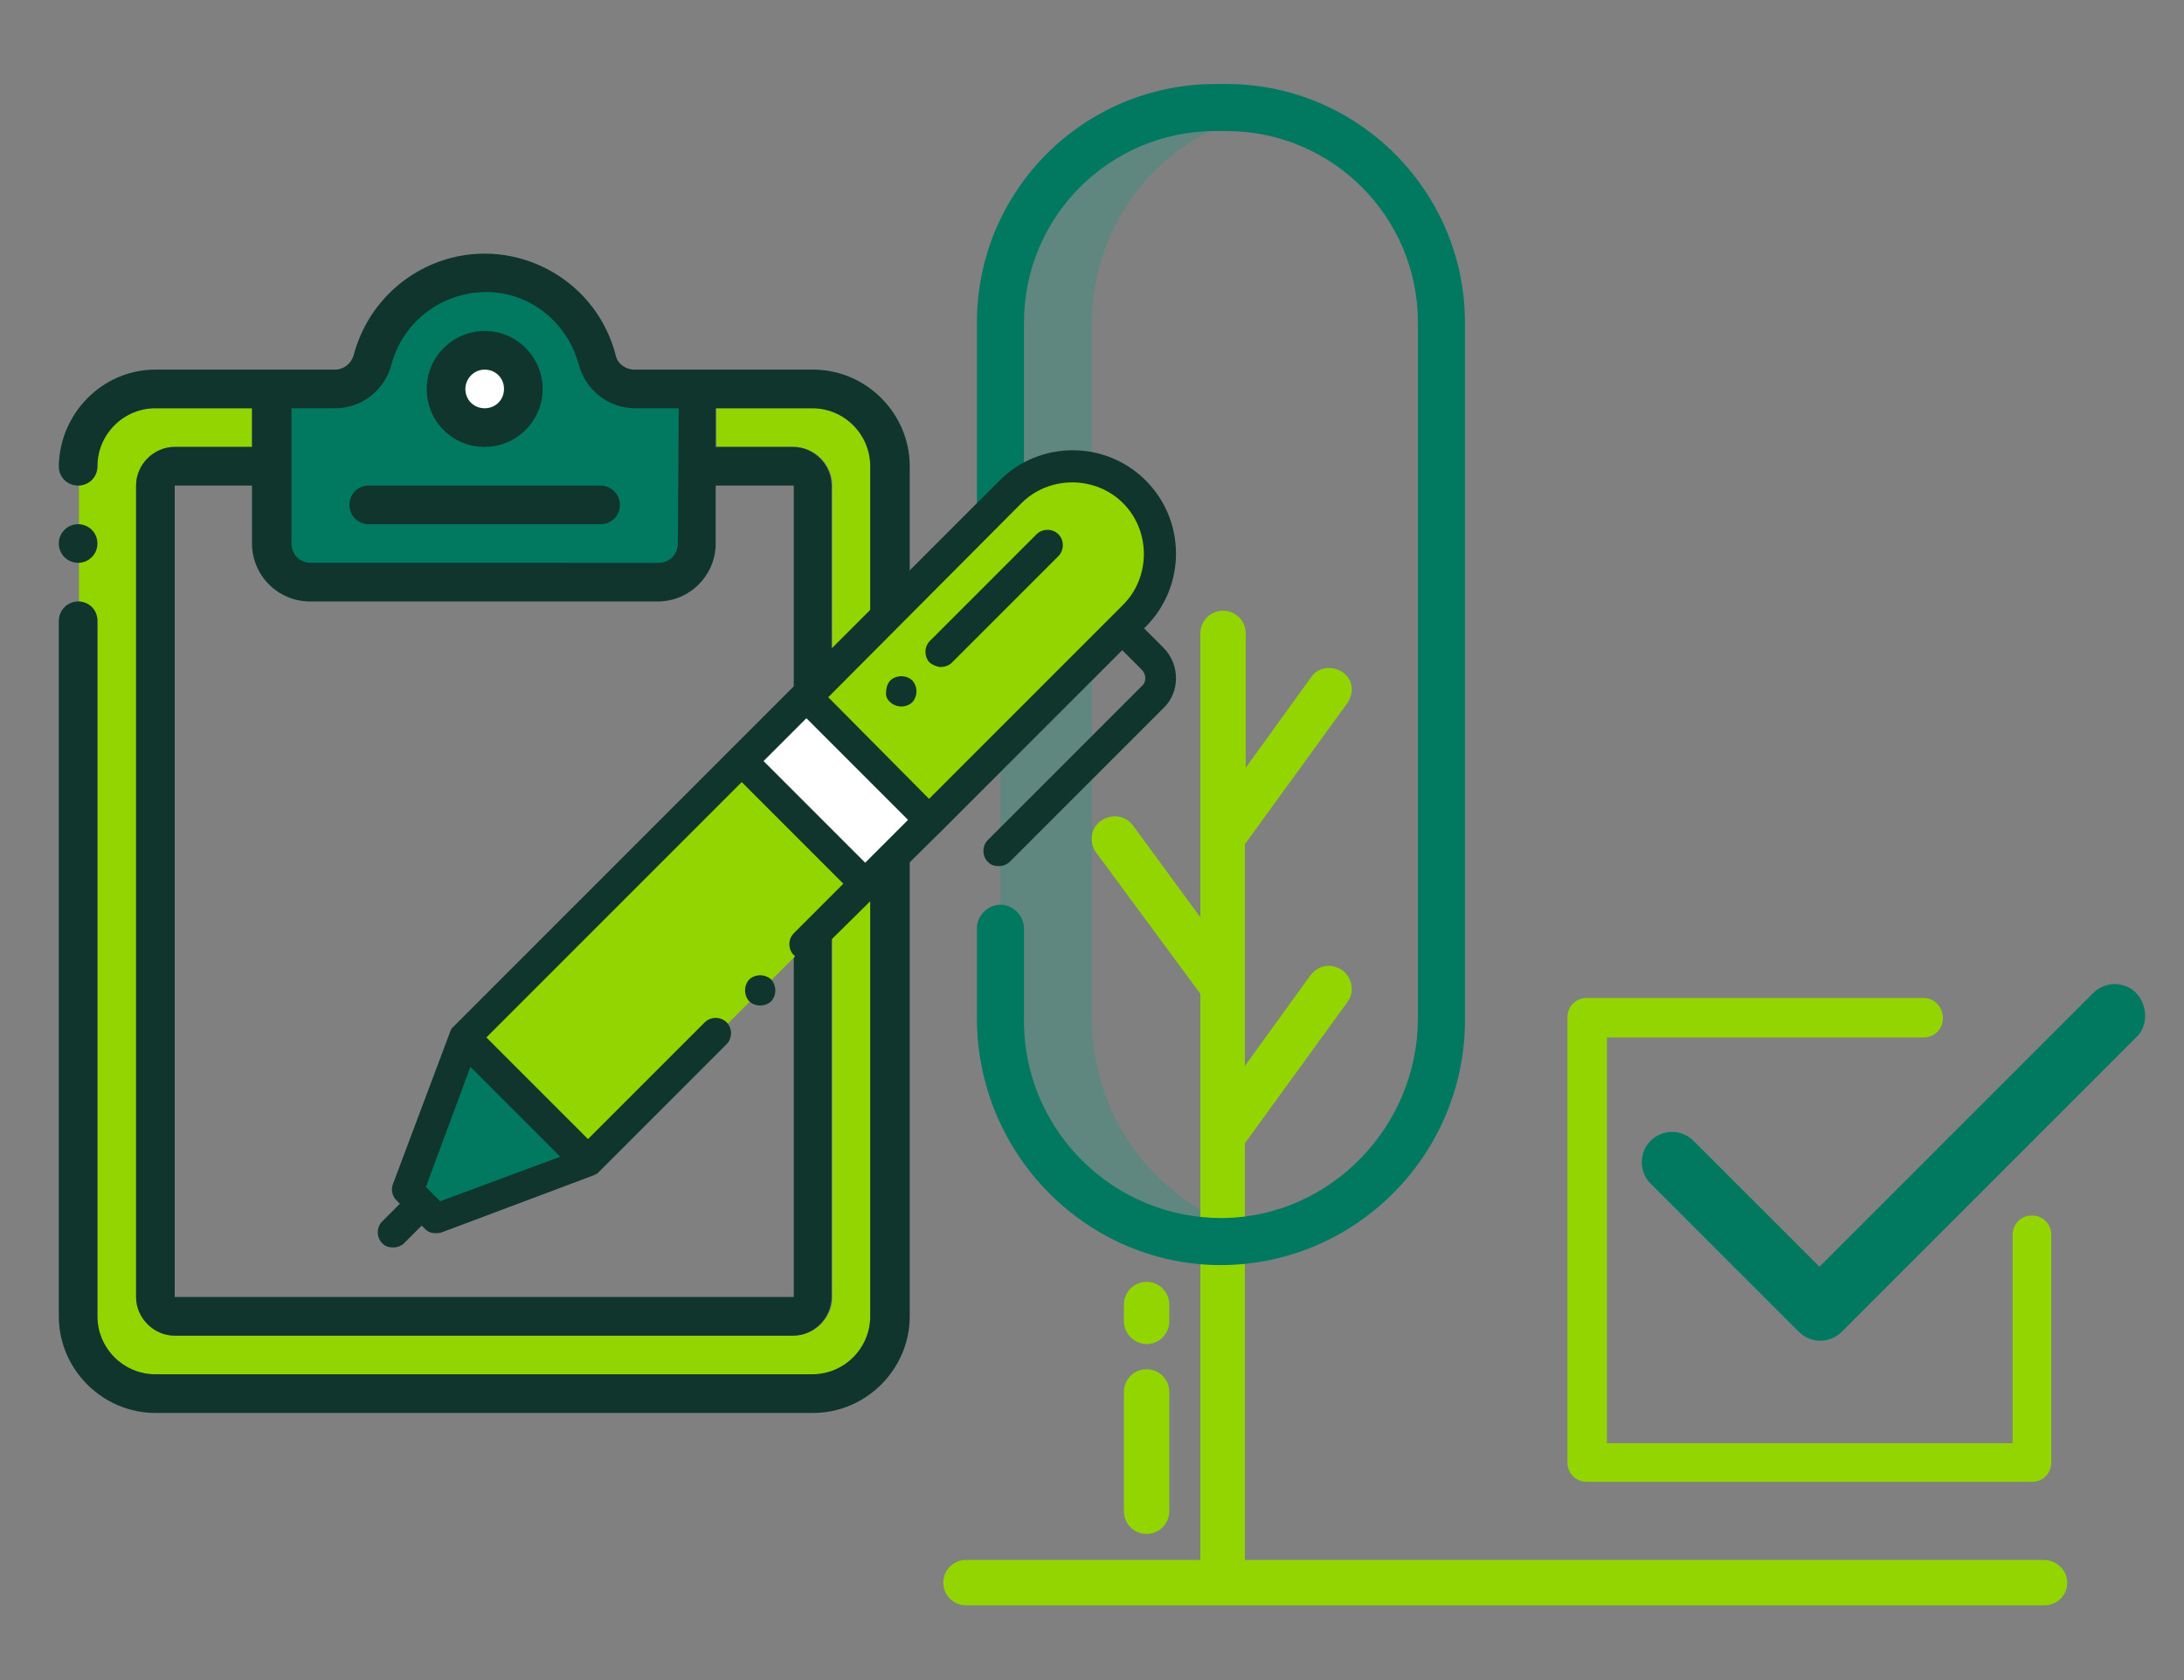 <?xml version="1.0" encoding="utf-8"?>
<!-- Generator: Adobe Illustrator 26.0.3, SVG Export Plug-In . SVG Version: 6.00 Build 0)  -->
<svg version="1.1" id="ENERPHIT_Presupuesto_Trabajos"
	 xmlns="http://www.w3.org/2000/svg" xmlns:xlink="http://www.w3.org/1999/xlink" x="0px" y="0px" viewBox="0 0 260 200"
	 style="enable-background:new 0 0 260 200;" xml:space="preserve">
<rect x="0" y="0" width="260" height="200" fill="#808080" stroke="none"/>
<style type="text/css">
	.st0{fill:#007960;}
	.st1{fill:#93D500;}
	.st2{opacity:0.25;fill:#009982;enable-background:new    ;}
	.st3{fill:#0F352D;}
	.st4{fill:#FFFFFF;}
</style>
<g id="Check">
	<path class="st0" d="M254.3,118.2c-1.4-1.4-3.7-1.4-5.1,0l-32.6,32.6l-15-15c-1.4-1.4-3.7-1.4-5.1,0c-1.4,1.4-1.4,3.7,0,5.1
		l17.6,17.6c0.7,0.7,1.6,1.1,2.6,1.1s1.9-0.4,2.6-1.1l35.2-35.2C255.7,122,255.7,119.7,254.3,118.2z"/>
	<path class="st1" d="M229,118.8h-40.1c-1.3,0-2.3,1-2.3,2.3v53c0,1.3,1,2.3,2.3,2.3h53c1.3,0,2.3-1,2.3-2.3V147
		c0-1.3-1-2.3-2.3-2.3s-2.3,1-2.3,2.3v24.8h-48.3v-48.3H229c1.3,0,2.3-1,2.3-2.3S230.3,118.8,229,118.8z"/>
</g>
<g id="arbol">
	<path class="st2" d="M119.1,38.4v83.1c0,14.5,11.7,26.2,26.2,26.2l0,0h0.1c1.8,0,3.6-0.2,5.4-0.6c-12.1-2.6-20.8-13.3-20.8-25.7
		v-83c0-12.3,8.7-22.8,20.8-25.1c-1.6-0.3-3.2-0.5-4.8-0.5h-1.3C130.6,12.8,119.1,24.3,119.1,38.4L119.1,38.4z"/>
	<path class="st1" d="M133.8,179.9c0,1.5,1.2,2.7,2.7,2.7s2.7-1.2,2.7-2.7v-14.2c0-1.5-1.2-2.7-2.7-2.7s-2.7,1.2-2.7,2.7V179.9z"/>
	<path class="st1" d="M136.5,160c1.5,0,2.7-1.2,2.7-2.7v-2c0-1.5-1.2-2.7-2.7-2.7s-2.7,1.2-2.7,2.7v2C133.8,158.7,135,160,136.5,160
		z"/>
	<path class="st1" d="M243.3,185.7h-95.1v-49.6l12.2-16.8c0.9-1.2,0.6-2.9-0.6-3.8c-0.6-0.4-1.3-0.6-2-0.5s-1.3,0.5-1.8,1.1
		l-7.8,10.8v-26.4l12.2-16.8c0.4-0.6,0.6-1.3,0.5-2s-0.5-1.3-1.1-1.7c-1.2-0.8-2.9-0.6-3.7,0.6l-7.8,10.8v-16c0-1.5-1.2-2.7-2.7-2.7
		s-2.7,1.2-2.7,2.7v33.8l-8-10.9c-0.9-1.2-2.5-1.5-3.8-0.6c-0.6,0.4-1,1-1.1,1.7s0,1.4,0.5,2.1l12.4,16.8v67.4H115
		c-1.5,0-2.7,1.2-2.7,2.7s1.2,2.7,2.7,2.7h128.4c1.5,0,2.7-1.2,2.7-2.7S244.8,185.7,243.3,185.7z"/>
	<path class="st0" d="M146,10h-1.3c-15.7,0-28.4,12.7-28.4,28.4v42.7c0,1.5,1.3,2.8,2.8,2.8s2.8-1.3,2.8-2.8V38.4
		c0-12.6,10.2-22.8,22.8-22.8h1.3c12.6,0,22.8,10.2,22.8,22.8v82.8c0,12.9-10.4,23.6-23.1,23.8c-0.1,0-0.2,0-0.3,0
		c-12.8,0-23.3-10.3-23.5-23.1v-11.4c0-1.5-1.3-2.8-2.8-2.8s-2.8,1.3-2.8,2.8v10.7c0,16.1,12.9,29.2,28.7,29.4c0.1,0,0.2,0,0.3,0
		c15.9,0,28.9-12.9,29.1-28.8V38.4C174.4,22.8,161.7,10,146,10z"/>
</g>
<g id="Presupuesto">
	<path class="st1" d="M20.8,53.2H30v-4.6H18.5c-3.8,0-6.9,3.1-6.9,6.9c0,1.2-1,2.2-2.2,2.3v13.8c1.2,0.1,2.2,1.1,2.2,2.3v82.8
		c0,3.8,3.1,6.9,6.9,6.9h78.2c3.8,0,6.9-3.1,6.9-6.9V55.5c0-3.8-3.1-6.9-6.9-6.9H85.3v4.6h9.2c2.5,0,4.6,2.1,4.6,4.6v96.6
		c0,2.5-2.1,4.6-4.6,4.6H20.8c-2.5,0-4.6-2.1-4.6-4.6V57.8C16.2,55.3,18.3,53.2,20.8,53.2z"/>
	<path class="st0" d="M83,46.3v18.4c0,2.5-2.1,4.6-4.6,4.6H37c-2.5,0-4.6-2.1-4.6-4.6V46.3h7.5c2.1,0,3.9-1.4,4.4-3.5
		c1.9-7.4,9.4-11.8,16.8-9.9c4.9,1.3,8.7,5.1,9.9,9.9c0.5,2,2.3,3.4,4.4,3.5C75.4,46.3,83,46.3,83,46.3z"/>
	<path class="st3" d="M96.8,168.2c6.3,0,11.5-5.2,11.5-11.5V55.5c0-6.3-5.2-11.5-11.5-11.5H75.5c-1,0-2-0.7-2.2-1.7
		c-2.2-8.6-11-13.8-19.6-11.6c-5.7,1.5-10.1,5.9-11.6,11.6c-0.3,1-1.2,1.7-2.2,1.7H18.5C12.2,44,7.1,49.2,7,55.5
		c0,1.3,1,2.3,2.3,2.3s2.3-1,2.3-2.3c0-3.8,3.1-6.9,6.9-6.9H30v4.6h-9.2c-2.5,0-4.6,2.1-4.6,4.6v96.6c0,2.5,2.1,4.6,4.6,4.6h73.6
		c2.5,0,4.6-2.1,4.6-4.6V57.8c0-2.5-2.1-4.6-4.6-4.6h-9.2v-4.6h11.5c3.8,0,6.9,3.1,6.9,6.9v101.2c0,3.8-3.1,6.9-6.9,6.9l0,0H18.5
		c-3.8,0-6.9-3.1-6.9-6.9l0,0V73.9c0-1.3-1-2.3-2.3-2.3S7,72.7,7,73.9v82.8c0,6.3,5.2,11.5,11.5,11.5L96.8,168.2L96.8,168.2z
		 M94.5,57.8v96.6H20.8V57.8H30v6.9c0,3.8,3.1,6.9,6.9,6.9h41.4c3.8,0,6.9-3.1,6.9-6.9v-6.9C85.2,57.8,94.5,57.8,94.5,57.8z
		 M80.7,64.7c0,1.3-1,2.3-2.3,2.3H37c-1.3,0-2.3-1-2.3-2.3V48.6h5.2c3.1,0,5.9-2.1,6.7-5.2c1.6-6.1,7.9-9.8,14-8.3
		c4,1,7.2,4.2,8.3,8.3c0.8,3,3.5,5.2,6.7,5.2h5.2L80.7,64.7z"/>
	<circle class="st3" cx="9.3" cy="64.7" r="2.3"/>
	<circle class="st4" cx="57.8" cy="46.3" r="4.2"/>
	<path class="st3" d="M57.7,53.2c3.8,0,6.9-3.1,6.9-6.9c0-3.8-3.1-6.9-6.9-6.9s-6.9,3.1-6.9,6.9C50.8,50.1,53.8,53.2,57.7,53.2z
		 M57.7,44c1.3,0,2.3,1,2.3,2.3s-1,2.3-2.3,2.3s-2.3-1-2.3-2.3C55.4,45.1,56.4,44,57.7,44z"/>
	<path class="st3" d="M71.5,57.8H43.9c-1.3,0-2.3,1-2.3,2.3s1,2.3,2.3,2.3h27.6c1.3,0,2.3-1,2.3-2.3S72.7,57.8,71.5,57.8z"/>
</g>
<g id="Boligrafo">
	<path class="st1" d="M70.1,138.4l-14.8-14.8l65-65c4.1-4.1,10.7-4.1,14.8,0l0,0c4.1,4.1,4.1,10.7,0,14.8L70.1,138.4z"/>
	
		<rect x="94.2" y="84.1" transform="matrix(0.707 -0.707 0.707 0.707 -37.518 98.074)" class="st4" width="10.9" height="20.4"/>
	<polygon class="st0" points="51.9,145.2 70.1,138.4 55.3,123.6 48.5,141.8 	"/>
	<path class="st3" d="M90.5,116.1c-0.5,0-1,0.2-1.3,0.5s-0.5,0.8-0.5,1.3s0.2,1,0.5,1.3s0.8,0.5,1.3,0.5s1-0.2,1.3-0.5
		s0.5-0.8,0.5-1.3s-0.2-1-0.5-1.3C91.5,116.3,91,116.1,90.5,116.1z"/>
	<path class="st3" d="M138.5,77.1l-2.3-2.3l0.2-0.2c4.8-4.8,4.8-12.6,0-17.4s-12.6-4.8-17.4,0l-65,65l0,0c0,0,0,0-0.1,0.1l-0.1,0.1
		l0,0c-0.1,0.1-0.1,0.2-0.2,0.4l0,0l-6.8,18.1c-0.3,0.7-0.1,1.5,0.4,2l0.4,0.4l-2.1,2.1c-0.7,0.7-0.7,1.9,0,2.6
		c0.4,0.4,0.8,0.5,1.3,0.5s1-0.2,1.3-0.5l2.1-2.1l0.4,0.4c0.4,0.4,0.8,0.5,1.3,0.5c0.2,0,0.4,0,0.7-0.1l18.1-6.8l0,0
		c0.1-0.1,0.3-0.1,0.4-0.2l0,0l0.1-0.1c0,0,0,0,0.1-0.1l0,0l15.2-15.2c0.7-0.7,0.7-1.9,0-2.6s-1.9-0.7-2.6,0L70,135.6l-12.1-12.1
		l30.4-30.4l12.1,12.1l-5.9,5.9c-0.7,0.7-0.7,1.9,0,2.6s1.9,0.7,2.6,0L112,99l0,0l0,0l21.6-21.6l2.3,2.3c0.6,0.6,0.6,1.5,0,2
		L117.6,100c-0.7,0.7-0.7,1.9,0,2.6c0.4,0.4,0.8,0.5,1.3,0.5s1-0.2,1.3-0.5l18.3-18.3C140.5,82.4,140.5,79.1,138.5,77.1z
		 M121.6,59.9c3.3-3.3,8.8-3.3,12.1,0s3.3,8.8,0,12.1l-1.5,1.5l0,0l0,0l-21.6,21.6L98.6,83L121.6,59.9z M52.4,143l-1.7-1.7L56,127
		l10.7,10.7L52.4,143z M90.9,90.6l5.1-5.1l12.1,12.1l-5.1,5.1L90.9,90.6z"/>
	<path class="st3" d="M112,79.4c0.5,0,1-0.2,1.3-0.5L126,66.2c0.7-0.7,0.7-1.9,0-2.6c-0.7-0.7-1.9-0.7-2.6,0l-12.7,12.7
		c-0.7,0.7-0.7,1.9,0,2.6C111.1,79.2,111.6,79.4,112,79.4z"/>
	<path class="st3" d="M106,83.6c0.3,0.3,0.8,0.5,1.3,0.5s1-0.2,1.3-0.5s0.5-0.8,0.5-1.3s-0.2-1-0.5-1.3s-0.8-0.5-1.3-0.5
		s-1,0.2-1.3,0.5s-0.5,0.8-0.5,1.3C105.4,82.8,105.6,83.3,106,83.6z"/>
</g>
</svg>
